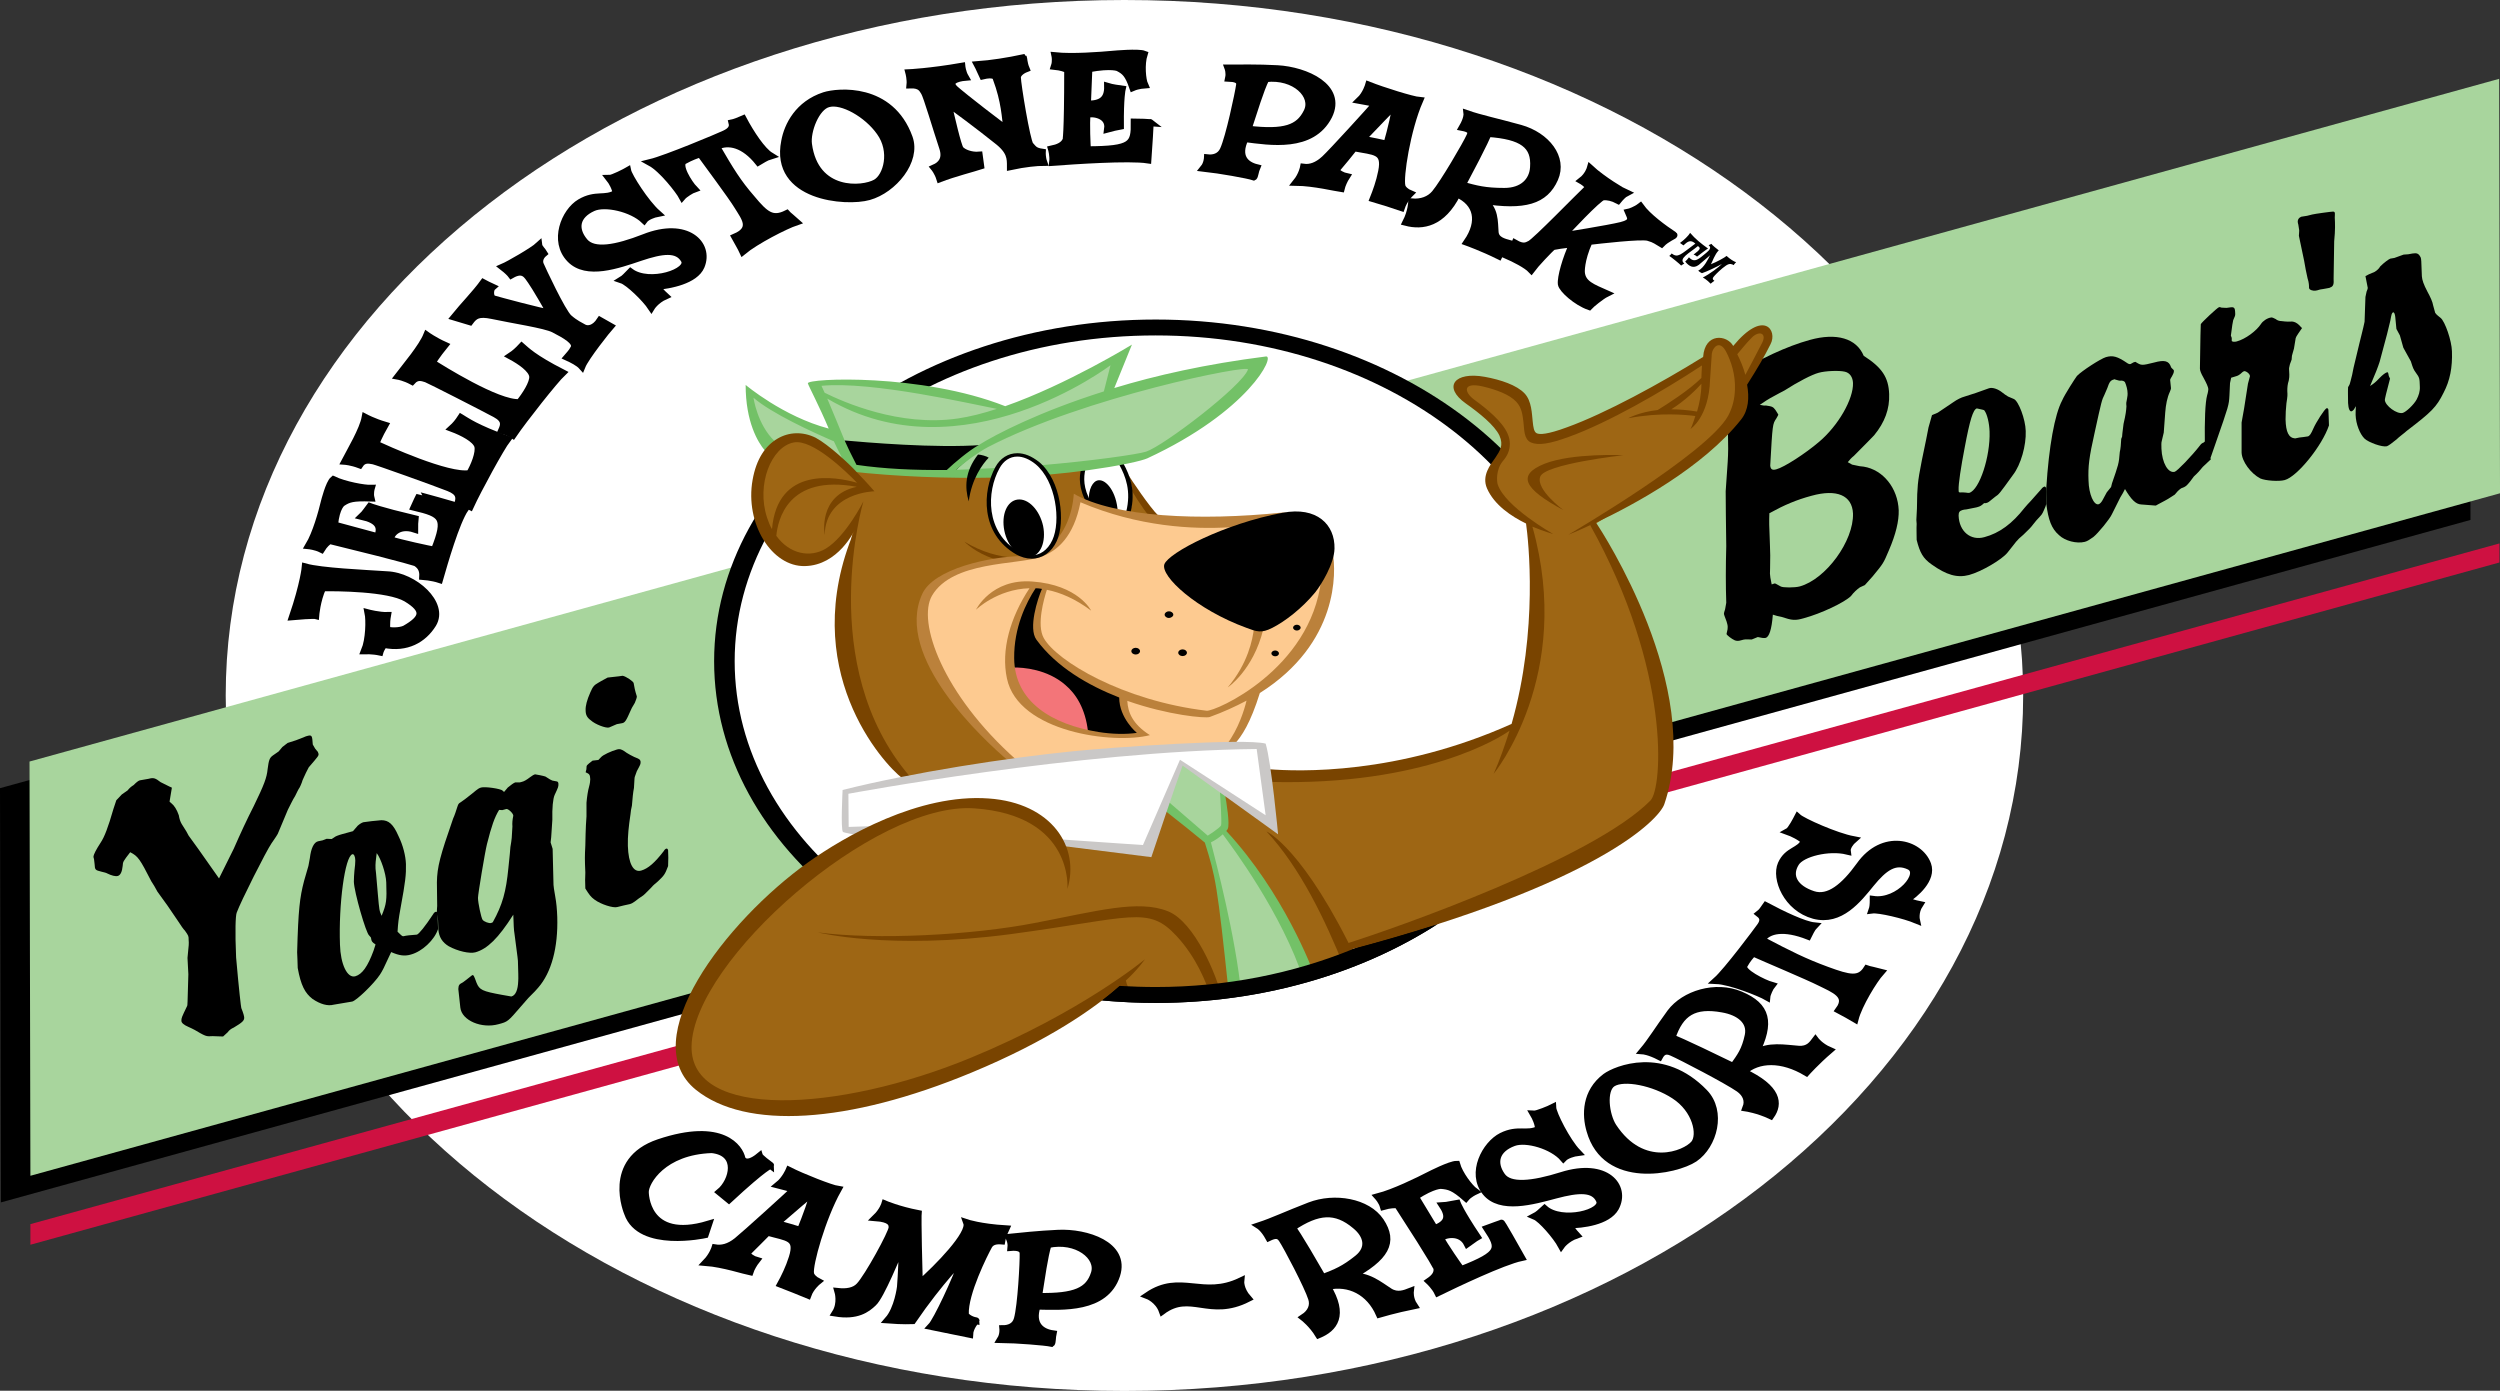 <svg width="151" height="84" viewBox="0 0 151 84" fill="none" xmlns="http://www.w3.org/2000/svg">
<rect x="0" y="0" width="151" height="84" fill="#333333" stroke="none"/>
<g clip-path="url(#clip0_116_233)">
<path d="M67.916 84.013C97.896 84.013 122.199 65.207 122.199 42.007C122.199 18.807 97.896 0 67.916 0C37.936 0 13.633 18.807 13.633 42.007C13.633 65.207 37.936 84.013 67.916 84.013Z" fill="white"/>
<path d="M26.146 37.693C25.57 38.626 24.556 39.194 23.21 38.924C23.018 39.126 22.948 39.383 22.948 39.383C22.511 39.289 22.022 39.302 22.022 39.302C22.301 38.626 22.319 37.449 22.231 37.017C22.231 37.017 22.895 37.193 23.402 37.179C23.315 37.666 23.367 38.044 23.367 38.044C23.56 38.126 24.119 38.139 24.451 37.99C25.587 37.341 25.727 36.854 24.538 36.138C23.455 35.502 20.309 35.488 19.488 35.502C19.138 36.273 19.068 37.179 19.068 37.179C19.068 37.179 18.911 37.138 17.67 37.247C18.352 35.245 18.439 34.244 18.439 34.244C19.418 34.515 21.969 34.623 23.385 34.718C25.01 34.785 26.898 36.462 26.146 37.693Z" fill="black" stroke="black" stroke-width="0.424"/>
<path d="M28.103 30.714C27.544 31.526 26.828 34.028 26.548 35.002C26.094 34.853 25.534 34.812 25.534 34.812C25.552 34.515 25.482 34.217 25.132 34.001C25.132 34.001 24.905 33.866 19.924 32.648C19.784 32.716 19.592 32.892 19.417 33.176C19.068 33 18.648 32.959 18.648 32.959C19.085 32.229 19.435 30.971 19.592 30.309C19.592 30.309 19.872 29.186 20.134 28.97C20.816 29.294 22.004 29.511 22.423 29.497C22.423 29.497 22.336 29.795 22.406 30.079C21.305 30.038 21.043 30.133 20.676 30.376C20.676 30.376 20.309 30.593 20.204 31.715L22.808 32.418C23.053 31.823 22.86 31.418 21.864 31.188C22.039 31.025 22.231 30.728 22.336 30.593C22.336 30.593 22.948 30.836 25.062 31.337C25.045 31.458 25.045 31.796 25.045 31.959C24.014 31.62 23.542 32.337 23.594 32.608C24.154 32.797 25.971 33.189 26.233 33.23C27.037 31.228 26.705 31.039 25.01 30.633C25.15 30.322 25.272 30.065 25.342 29.93C25.342 29.957 25.115 29.849 28.103 30.714Z" fill="black" stroke="black" stroke-width="0.424"/>
<path d="M30.639 26.535C30.254 27.036 28.873 29.565 28.401 30.593C28.401 30.593 28.087 30.43 27.667 30.39C27.755 30.065 27.79 29.727 27.091 29.457C26.269 29.132 22.756 27.874 22.547 27.834C22.302 27.793 21.97 27.698 21.725 28.077C21.218 27.888 20.834 27.861 20.834 27.861C21.166 27.225 21.918 25.967 22.057 25.21C22.057 25.21 22.564 25.48 23.246 25.683C22.896 26.292 22.686 26.819 22.686 26.819C23.246 27.076 27.073 28.834 28.366 28.605C28.611 28.199 28.978 27.347 28.856 26.928C28.716 26.508 27.947 26.116 27.3 25.873C27.51 25.683 27.667 25.494 27.842 25.224C28.227 25.453 28.716 25.832 30.639 26.535Z" fill="black" stroke="black" stroke-width="0.424"/>
<path d="M33.976 22.518C33.504 22.965 31.651 25.304 30.987 26.278C30.987 26.278 30.707 26.089 30.305 25.994C30.445 25.683 30.55 25.345 29.921 25.007C29.169 24.601 25.936 22.951 25.744 22.883C25.517 22.816 25.202 22.68 24.888 23.032C24.433 22.789 24.049 22.721 24.049 22.721C24.503 22.126 25.482 20.976 25.779 20.246C25.779 20.246 26.233 20.571 26.863 20.855C26.408 21.409 26.094 21.91 26.094 21.91C26.6 22.221 30.061 24.412 31.372 24.317C31.686 23.938 32.228 23.14 32.176 22.721C32.123 22.288 31.424 21.815 30.847 21.504C31.092 21.342 31.284 21.166 31.511 20.922C31.808 21.179 32.211 21.612 33.976 22.518Z" fill="black" stroke="black" stroke-width="0.424"/>
<path d="M32.857 15.297C32.63 15.486 32.543 15.743 32.63 15.973C32.718 16.189 33.958 18.854 34.36 19.205C34.762 19.557 35.042 19.665 35.269 19.8C35.514 19.922 35.916 19.868 36.248 19.354C36.405 19.435 36.79 19.651 36.877 19.706C36.72 19.881 35.374 21.558 35.147 22.126C34.955 21.91 34.553 21.707 34.255 21.572C34.343 21.464 34.518 21.328 34.675 21.017C34.85 20.625 34.133 20.233 33.452 19.881C32.927 19.611 30.917 19.313 29.729 19.056C28.89 18.881 28.663 19.056 28.383 19.435C28.139 19.367 27.702 19.232 27.439 19.151C27.999 18.461 28.715 17.731 29.187 17.082C29.274 17.136 29.607 17.271 29.746 17.339C29.589 17.474 29.572 17.974 29.816 18.056C30.078 18.137 32.7 18.84 33.224 18.908C33.119 18.678 32.298 17.271 32.071 16.96C31.844 16.649 31.634 16.176 30.882 16.608C30.812 16.514 30.638 16.338 30.376 16.135C30.725 15.986 32.193 15.148 32.543 14.823C32.56 14.959 32.787 15.175 32.857 15.297Z" fill="black" stroke="black" stroke-width="0.424"/>
<path d="M39.708 12.889C39.499 12.929 39.062 13.078 38.904 13.295C38.17 12.591 36.545 12.213 35.811 12.551C34.797 13.011 34.658 13.822 35.304 14.593C35.864 15.256 37.209 15.012 38.904 14.35C41.491 13.322 42.907 14.755 42.347 16.081C41.98 16.946 40.46 17.23 39.656 17.298C39.761 17.46 39.988 17.703 40.18 17.879C39.603 18.136 39.341 18.569 39.341 18.569C38.974 18.015 37.961 17.041 37.559 16.906C37.716 16.811 37.856 16.649 38.083 16.419C39.219 17.257 41.736 16.432 41.334 15.702C40.914 14.972 39.988 15.107 38.66 15.553C37.332 15.999 35.427 16.689 34.43 15.648C33.382 14.566 34.098 12.781 35.042 12.226C35.986 11.672 36.545 12.077 37.209 11.672C37.192 11.374 36.947 10.955 36.807 10.779C37.017 10.779 37.769 10.387 37.908 10.306C37.978 10.657 38.992 12.253 39.708 12.889Z" fill="black" stroke="black" stroke-width="0.424"/>
<path d="M46.542 9.413C46.227 9.508 46 9.684 45.808 9.792C44.952 8.723 44.025 8.48 43.274 8.845C44.113 10.292 44.567 11.036 45.406 11.996C46.227 12.984 46.647 13.335 47.521 12.902C47.591 12.984 47.905 13.227 48.097 13.403C47.416 13.633 45.651 14.539 44.864 15.188C44.759 14.958 44.532 14.579 44.392 14.322C45.563 13.822 44.969 13.132 44.567 12.47C44.165 11.807 42.68 9.832 42.295 9.291C42.085 9.359 41.753 9.467 41.316 9.711C40.88 9.954 41.631 11.104 41.928 11.415C41.771 11.469 41.351 11.726 41.212 11.888C41.019 11.523 40.006 10.211 39.289 9.819C40.233 9.589 43.396 8.264 43.763 8.088C44.148 7.912 44.287 7.696 44.218 7.425C44.41 7.385 44.602 7.303 44.882 7.182C45.353 8.074 46.035 9.102 46.542 9.413Z" fill="black" stroke="black" stroke-width="0.424"/>
<path d="M53.148 7.98C53.986 9.143 53.567 10.658 52.903 11.037C52.099 11.496 49.233 11.726 48.831 8.71C48.726 7.926 49.285 6.452 50.037 6.262C50.858 6.032 52.379 6.885 53.148 7.98ZM54.913 8.318C53.794 5.207 50.596 5.519 49.792 5.776C48.219 6.289 47.572 7.574 47.398 8.534C46.716 11.929 51.103 12.267 52.483 11.875C53.969 11.456 55.419 9.711 54.913 8.318Z" fill="black" stroke="black" stroke-width="0.424"/>
<path d="M61.975 4.152C61.695 4.26 61.45 4.463 61.45 4.679C61.45 5.072 62.01 8.507 62.219 8.764C62.447 9.021 62.499 9.129 62.953 9.197C62.953 9.197 62.936 9.508 63.041 9.805C62.656 9.805 61.905 9.873 61.031 10.062C61.031 9.562 61.048 9.115 60.192 8.466C60.192 8.466 59.038 7.533 57.256 6.235C57.448 7.046 57.85 8.831 58.007 9.021C58.182 9.224 58.654 9.413 59.143 9.372C59.143 9.372 59.178 9.629 59.231 10.021C58.864 10.143 57.605 10.468 56.767 10.792C56.644 10.4 56.434 10.143 56.434 10.143C56.836 9.967 57.169 9.616 56.941 8.926C56.539 7.722 55.98 5.788 55.823 5.558C55.718 5.41 55.63 5.099 54.966 5.126C55.001 4.788 54.897 4.395 54.897 4.395C54.897 4.395 56.155 4.341 58.095 4.003C58.095 4.003 58.13 4.368 58.304 4.666C57.833 4.706 57.081 4.909 57.78 5.464C57.78 5.464 58.392 6.005 60.821 7.844C60.716 7.087 60.699 6.14 60.175 4.734C60.157 4.585 59.965 4.436 59.353 4.585C59.196 4.26 59.161 4.138 59.038 3.909C59.825 3.854 60.891 3.692 61.817 3.489C61.835 3.503 61.835 3.814 61.975 4.152Z" fill="black" stroke="black" stroke-width="0.424"/>
<path d="M69.332 9.657C68.178 9.481 64.857 9.711 63.582 9.805C63.634 9.413 63.512 9.007 63.512 9.007C63.896 8.926 64.246 8.791 64.386 8.466C64.386 8.466 64.49 8.264 64.49 4.22C64.368 4.139 64.088 4.044 63.687 4.003C63.791 3.692 63.721 3.368 63.721 3.368C64.753 3.476 66.413 3.354 67.287 3.273C67.287 3.273 68.755 3.138 69.104 3.273C68.912 3.882 68.999 4.815 69.139 5.126C69.139 5.126 68.737 5.153 68.423 5.288C68.143 4.463 67.933 4.301 67.549 4.098C67.549 4.098 67.164 3.895 65.766 4.152L65.679 6.289C66.483 6.302 66.92 6.032 66.902 5.221C67.164 5.302 67.584 5.356 67.776 5.383C67.776 5.383 67.654 5.897 67.671 7.614C67.514 7.641 67.094 7.736 66.902 7.79C67.025 6.925 65.976 6.789 65.661 6.911C65.591 7.384 65.661 8.845 65.679 9.048C68.388 9.034 68.528 8.737 68.51 7.371C68.93 7.371 69.297 7.398 69.471 7.411C69.454 7.398 69.506 7.195 69.332 9.657Z" fill="black" stroke="black" stroke-width="0.424"/>
<path d="M78.944 6.763C78.455 7.75 77.599 8.061 75.379 7.804C75.763 6.654 76.113 5.451 76.463 4.747C78.21 4.545 79.451 5.775 78.944 6.763ZM80.255 7.006C81.129 5.248 78.857 4.247 77.162 4.152C75.956 4.085 74.855 4.112 74.173 4.112C74.173 4.112 74.278 4.396 74.208 4.72C74.575 4.734 74.925 4.802 74.872 5.14C74.802 5.64 74.243 8.291 73.894 9.048C73.701 9.481 73.282 9.576 72.932 9.535C72.932 9.535 72.915 9.9 72.705 10.157C73.684 10.265 75.362 10.563 75.729 10.685C75.781 10.658 75.833 10.292 75.903 10.13C75.239 9.968 74.68 9.467 75.204 8.372C76.69 8.561 79.241 8.994 80.255 7.006Z" fill="black" stroke="black" stroke-width="0.424"/>
<path d="M83.767 8.71C83.645 8.683 82.684 8.467 82.264 8.413C83.365 7.249 84.064 6.546 84.064 6.546L84.274 6.587C84.099 7.588 83.767 8.71 83.767 8.71ZM85.165 11.699C84.938 11.604 84.711 11.415 84.676 11.239C84.536 10.712 84.973 7.845 85.742 6.073C85.288 6.032 83.522 5.478 82.666 5.14C82.666 5.14 82.509 5.694 82.124 6.059C82.526 6.127 82.963 6.222 83.085 6.276C82.788 6.627 80.464 9.183 80.01 9.603C79.555 10.022 79.136 10.157 78.734 10.103C78.734 10.103 78.646 10.576 78.297 11.009C79.346 11.023 80.709 11.347 81.006 11.388C81.058 11.171 81.198 10.861 81.32 10.671C81.128 10.631 80.761 10.468 80.691 10.265C80.796 10.157 81.757 8.981 81.792 8.926C82.998 9.17 83.715 9.062 83.453 10.36C83.33 10.996 83.103 11.604 82.946 11.996C83.47 12.145 84.169 12.375 84.641 12.537C84.798 12.064 85.165 11.699 85.165 11.699Z" fill="black" stroke="black" stroke-width="0.424"/>
<path d="M92.627 10.116C92.575 10.927 91.981 11.563 90.862 11.563C89.674 11.563 89.167 11.414 88.31 11.184C89.761 8.466 89.883 8.06 89.883 8.06C91.928 8.209 92.732 8.75 92.627 10.116ZM91.177 14.714C90.845 14.62 90.338 14.511 90.303 14.024C90.25 13.429 90.338 12.564 89.534 12.091C92.085 12.496 93.309 12.131 93.903 10.792C94.462 9.534 93.414 8.196 91.823 7.749C90.355 7.343 89.429 7.154 88.608 6.87C88.608 6.87 88.642 7.154 88.328 7.695C88.677 7.763 88.957 7.871 88.782 8.223C88.573 8.696 87.192 11.063 86.668 11.685C86.353 12.063 85.846 12.253 85.269 12.199C85.269 12.199 85.252 12.78 84.92 13.429C85.916 13.686 87.105 13.511 88.013 11.712C89.219 12.253 89.481 13.362 88.608 14.633C88.608 14.633 89.551 14.971 90.53 15.458C90.74 14.998 91.177 14.714 91.177 14.714Z" fill="black" stroke="black" stroke-width="0.424"/>
<path d="M100.354 14.729C100.091 14.58 99.987 14.458 99.55 14.336C99.113 14.215 96.561 14.512 95.984 14.58C95.46 15.743 95.513 16.446 95.513 16.446C95.565 17.149 96.194 17.366 97.016 17.731C96.718 17.88 96.107 18.38 95.984 18.515C95.215 18.245 94.359 17.474 94.307 17.163C94.254 16.771 94.586 15.594 95.006 14.715C94.953 14.742 94.412 14.769 93.8 14.891C93.625 15.013 92.716 15.986 92.489 16.297C92.209 16 91.493 15.635 90.934 15.391C91.336 15.121 91.51 14.688 91.51 14.688C91.982 14.959 92.192 14.864 92.419 14.742C92.769 14.566 95.338 11.915 95.967 11.32C95.862 11.104 95.53 10.915 95.53 10.915C95.932 10.604 96.054 10.171 96.054 10.171C96.806 10.861 98.012 11.577 98.204 11.659C98.047 11.74 97.854 11.956 97.732 12.105C97.4 11.929 97.085 11.861 96.823 11.889C96.561 11.902 94.569 14.039 94.376 14.255C94.446 14.242 97.173 13.809 97.924 13.62C98.693 13.43 98.501 13.146 98.361 12.822C98.431 12.808 98.798 12.686 99.078 12.47C99.532 13.106 100.511 13.809 101.105 14.201C101.14 14.228 100.668 14.404 100.354 14.729Z" fill="black" stroke="black" stroke-width="0.424"/>
<path d="M102.852 16.757C103.271 16.554 103.795 16.148 104.005 15.945C103.708 16.108 103.096 16.405 102.799 16.5C102.799 16.5 102.694 16.459 102.572 16.351C102.939 16.162 103.184 15.621 103.288 15.418C103.236 15.458 102.921 15.742 102.607 15.999C102.275 16.243 102.013 16.081 101.785 15.797C101.925 15.675 102.013 15.54 102.013 15.54C102.362 15.932 102.642 15.607 103.061 15.269C103.253 15.107 103.393 14.958 103.201 14.809C103.236 14.796 103.341 14.742 103.376 14.728C103.393 14.796 103.725 15.053 103.813 15.12C103.568 15.364 103.428 15.81 103.341 15.959C103.69 15.824 104.18 15.553 104.285 15.458C104.494 15.648 104.722 15.797 104.861 15.837C104.844 15.864 104.739 15.945 104.722 16.013C104.599 15.959 104.494 15.878 104.25 16.04C103.953 16.243 103.673 16.527 103.551 16.662C103.358 16.865 103.498 16.906 103.551 16.96C103.516 16.987 103.358 17.095 103.323 17.136C103.114 16.906 102.852 16.757 102.852 16.757ZM102.502 15.499C102.485 15.486 102.397 15.404 102.292 15.377C102.729 15.053 102.729 14.985 102.554 14.863C102.048 15.283 101.349 15.621 101.733 15.918C101.681 15.945 101.593 15.999 101.541 16.04C101.506 15.986 100.929 15.512 100.824 15.458C100.929 15.377 100.964 15.31 100.964 15.31C101.349 15.594 101.488 15.391 102.397 14.715C102.048 14.39 101.838 14.701 101.681 14.823C101.576 14.742 101.471 14.674 101.471 14.674C101.716 14.498 101.995 14.228 102.083 14.065C102.397 14.431 102.729 14.701 103.166 15.012C103.114 15.026 102.624 15.404 102.502 15.499Z" fill="black"/>
<path d="M44.026 72.463L43.466 72.004C44.253 71.354 44.725 69.623 42.994 69.434C40.041 69.529 38.975 71.382 38.975 71.99C38.975 71.99 38.94 75.101 42.802 73.938C42.802 73.938 42.715 74.195 42.592 74.573C42.592 74.573 38.66 75.439 37.909 73.275C37.909 73.275 36.545 70.11 39.796 69.015C43.658 67.716 44.69 69.366 44.812 69.975C44.812 69.975 45.004 70.543 45.878 69.826C45.878 69.826 45.913 69.934 46.542 70.394C46.542 70.381 46.245 70.408 44.026 72.463Z" fill="black" stroke="black" stroke-width="0.424"/>
<path d="M48.342 74.317C48.22 74.276 47.293 73.992 46.874 73.911C48.097 72.843 48.884 72.194 48.884 72.194L49.093 72.248C48.796 73.221 48.342 74.317 48.342 74.317ZM49.391 77.4C49.181 77.292 48.971 77.089 48.954 76.914C48.866 76.386 49.653 73.56 50.614 71.842C50.177 71.774 48.464 71.098 47.66 70.692C47.66 70.692 47.433 71.233 47.014 71.572C47.398 71.666 47.818 71.788 47.958 71.856C47.625 72.18 45.004 74.56 44.515 74.953C44.025 75.345 43.588 75.439 43.186 75.372C43.186 75.372 43.047 75.832 42.645 76.251C43.676 76.332 45.021 76.765 45.301 76.819C45.371 76.603 45.546 76.305 45.685 76.129C45.493 76.075 45.161 75.886 45.109 75.683C45.214 75.588 46.315 74.479 46.367 74.425C47.538 74.763 48.255 74.696 47.853 75.967C47.66 76.589 47.363 77.184 47.154 77.563C47.66 77.752 48.325 78.036 48.796 78.225C48.971 77.739 49.391 77.4 49.391 77.4Z" fill="black" stroke="black" stroke-width="0.424"/>
<path d="M58.566 80.592C58.566 80.592 57.762 80.43 56.242 80.118C56.574 79.767 57.71 77.373 58.217 75.926C58.217 75.926 56.784 77.332 55.123 79.767C55.123 79.767 54.512 79.794 53.638 79.726C54.232 79.05 54.389 77.738 54.389 77.738C54.389 77.738 54.459 76.967 54.512 75.128C54.197 75.818 53.201 78.293 52.746 78.698C52.362 79.064 51.768 79.523 50.457 79.307C50.824 78.725 50.614 78.009 50.614 78.009C51.121 78.063 51.611 77.995 51.908 77.671C52.414 77.143 53.883 74.465 53.883 74.154C53.9 73.87 53.76 73.613 52.904 73.546C53.323 73.14 53.446 72.721 53.446 72.721C53.446 72.721 54.267 73.072 55.455 73.302C55.455 73.302 55.42 73.708 55.525 77.549C56.644 76.562 58.636 74.533 58.392 73.857C58.392 73.857 59.196 74.127 60.751 74.222C60.751 74.222 60.559 74.628 60.506 74.952C60.192 74.925 59.877 74.966 59.72 75.25C59.458 75.723 58.252 78.117 58.304 79.375C58.304 79.496 58.601 79.726 58.951 79.78C58.951 79.753 58.584 80.159 58.566 80.592Z" fill="black" stroke="black" stroke-width="0.424"/>
<path d="M66.098 76.927C65.766 77.954 64.962 78.347 62.725 78.306C62.917 77.129 63.075 75.912 63.302 75.168C65.032 74.79 66.448 75.899 66.098 76.927ZM67.444 77.021C68.038 75.182 65.609 74.411 63.913 74.492C62.708 74.546 61.624 74.668 60.942 74.736C60.942 74.736 61.1 75.006 61.065 75.344C61.414 75.317 61.781 75.358 61.799 75.696C61.816 76.196 61.676 78.874 61.449 79.672C61.327 80.118 60.942 80.254 60.575 80.254C60.575 80.254 60.61 80.619 60.435 80.903C61.432 80.916 63.127 81.051 63.511 81.133C63.564 81.092 63.564 80.727 63.599 80.565C62.917 80.47 62.271 80.024 62.638 78.888C64.158 78.915 66.762 79.104 67.444 77.021Z" fill="black" stroke="black" stroke-width="0.424"/>
<path d="M70.206 79.185C69.961 78.496 69.314 78.252 69.314 78.252C71.307 76.9 72.635 78.482 74.942 77.373C74.942 77.373 74.89 77.874 75.379 78.428C73.037 79.618 71.918 77.928 70.206 79.185Z" fill="black" stroke="black" stroke-width="0.424"/>
<path d="M81.863 74.019C82.579 74.601 82.772 75.385 82.003 76.007C81.181 76.67 80.692 76.859 79.888 77.171C78.35 74.493 78.053 74.141 78.053 74.141C79.608 73.1 80.674 73.019 81.863 74.019ZM85.183 77.996C84.869 78.117 84.415 78.32 83.925 78.009C83.331 77.63 82.579 76.981 81.583 77.103C83.715 75.953 84.222 75.02 83.383 73.762C82.597 72.586 80.605 72.248 79.102 72.829C77.703 73.37 76.882 73.762 76.061 74.033C76.061 74.033 76.34 74.209 76.637 74.75C76.952 74.601 77.231 74.52 77.441 74.858C77.738 75.304 78.997 77.698 79.224 78.428C79.364 78.861 79.189 79.28 78.734 79.578C78.734 79.578 79.259 79.984 79.643 80.619C80.57 80.241 81.234 79.456 80.168 77.698C81.496 77.4 82.719 78.023 83.313 79.375C83.313 79.375 84.275 79.091 85.411 78.861C85.131 78.442 85.183 77.996 85.183 77.996Z" fill="black" stroke="black" stroke-width="0.424"/>
<path d="M91.895 75.953C90.759 76.197 87.928 77.549 86.844 78.077C86.669 77.712 86.32 77.387 86.32 77.387C86.617 77.184 86.844 76.941 86.792 76.603C86.792 76.603 86.757 76.386 84.415 72.775C84.258 72.748 83.943 72.761 83.559 72.87C83.471 72.559 83.227 72.288 83.227 72.288C84.205 72.031 85.621 71.341 86.355 70.963C86.355 70.963 87.596 70.327 87.98 70.327C88.155 70.936 88.767 71.734 89.081 71.964C89.081 71.964 88.732 72.126 88.54 72.356C87.805 71.707 87.526 71.639 87.054 71.598C87.054 71.598 86.6 71.544 85.481 72.275L86.652 74.209C87.369 73.938 87.613 73.546 87.141 72.829C87.421 72.816 87.823 72.707 88.015 72.68C88.015 72.68 88.207 73.194 89.221 74.709C89.099 74.777 88.784 75.02 88.627 75.128C88.225 74.317 87.229 74.56 87.002 74.777C87.229 75.223 88.12 76.508 88.26 76.684C90.672 75.737 90.619 75.412 89.815 74.195C90.2 74.046 90.532 73.952 90.689 73.884C90.689 73.884 90.619 73.681 91.895 75.953Z" fill="black" stroke="black" stroke-width="0.424"/>
<path d="M95.285 69.61C95.075 69.637 94.621 69.759 94.429 69.962C93.782 69.204 92.192 68.731 91.423 69.015C90.356 69.407 90.147 70.219 90.706 71.016C91.178 71.706 92.559 71.558 94.324 71.003C97.015 70.151 98.273 71.666 97.574 72.951C97.103 73.789 95.565 73.978 94.761 73.978C94.848 74.141 95.04 74.411 95.215 74.6C94.603 74.817 94.306 75.236 94.306 75.236C93.992 74.655 93.1 73.627 92.716 73.465C92.873 73.383 93.048 73.234 93.293 73.005C94.324 73.924 96.945 73.262 96.613 72.504C96.281 71.747 95.337 71.814 93.957 72.18C92.594 72.545 90.619 73.113 89.727 72.004C88.801 70.854 89.71 69.123 90.706 68.623C91.702 68.136 92.209 68.569 92.926 68.217C92.943 67.919 92.733 67.473 92.629 67.297C92.838 67.311 93.625 66.973 93.782 66.892C93.799 67.27 94.638 68.934 95.285 69.61Z" fill="black" stroke="black" stroke-width="0.424"/>
<path d="M101.122 66.161C102.45 67.013 102.765 68.541 102.328 69.082C101.786 69.731 99.217 70.759 97.435 68.054C96.98 67.351 96.788 65.823 97.4 65.431C98.081 64.998 99.899 65.363 101.122 66.161ZM102.94 65.985C100.441 63.402 97.609 64.579 96.98 65.038C95.757 65.958 95.757 67.338 96.036 68.284C96.98 71.638 101.227 70.719 102.346 69.975C103.516 69.177 104.058 67.135 102.94 65.985Z" fill="black" stroke="black" stroke-width="0.424"/>
<path d="M104.041 60.941C105.054 61.117 105.771 61.671 105.596 62.537C105.404 63.443 105.124 63.808 104.687 64.416C101.471 62.848 100.982 62.685 100.982 62.685C101.489 61.157 102.328 60.63 104.041 60.941ZM109.651 62.821C109.476 63.051 109.249 63.429 108.619 63.375C107.85 63.321 106.767 63.105 106.033 63.632C106.977 61.752 106.732 60.765 105.124 60.089C103.621 59.453 101.734 60.035 100.895 61.157C100.126 62.212 99.724 62.888 99.234 63.47C99.234 63.47 99.601 63.497 100.231 63.821C100.37 63.565 100.563 63.375 100.982 63.565C101.541 63.808 104.32 65.255 105.037 65.755C105.456 66.053 105.631 66.472 105.456 66.918C105.456 66.918 106.19 67.027 106.959 67.392C107.466 66.675 107.431 65.742 105.299 64.741C106.19 63.916 107.641 63.903 109.109 64.782C109.109 64.782 109.703 64.119 110.489 63.443C109.93 63.199 109.651 62.821 109.651 62.821Z" fill="black" stroke="black" stroke-width="0.424"/>
<path d="M109.581 55.923C109.389 56.126 109.301 56.383 109.214 56.545C107.763 55.977 106.802 56.14 106.4 56.762C108.095 57.654 108.987 58.101 110.35 58.601C111.713 59.102 112.307 59.237 112.762 58.52C112.867 58.56 113.304 58.642 113.601 58.723C113.181 59.196 112.272 60.67 112.045 61.549C111.801 61.401 111.346 61.157 111.067 61.008C111.731 60.102 110.752 59.751 109.965 59.358C109.162 58.953 106.575 57.871 105.893 57.56C105.754 57.709 105.544 57.925 105.334 58.317C105.124 58.696 106.54 59.386 107.012 59.521C106.925 59.629 106.732 60.021 106.715 60.211C106.313 59.981 104.548 59.264 103.674 59.223C104.32 58.642 106.121 56.234 106.33 55.937C106.54 55.639 106.523 55.396 106.26 55.193C106.4 55.085 106.505 54.936 106.662 54.706C107.676 55.247 108.952 55.856 109.581 55.923Z" fill="black" stroke="black" stroke-width="0.424"/>
<path d="M111.94 50.717C111.8 50.838 111.538 51.163 111.573 51.406C110.454 51.136 108.829 51.528 108.462 52.123C107.955 52.934 108.427 53.678 109.51 54.03C110.454 54.341 111.398 53.557 112.324 52.272C113.722 50.297 115.942 50.879 116.431 52.218C116.746 53.097 115.697 54.003 115.086 54.382C115.295 54.463 115.662 54.584 115.942 54.639C115.645 55.099 115.75 55.572 115.75 55.572C115.033 55.274 113.495 54.909 113.076 54.963C113.128 54.814 113.146 54.625 113.146 54.328C114.684 54.544 116.187 52.759 115.33 52.326C114.456 51.907 113.792 52.407 113.006 53.367C112.237 54.314 111.153 55.707 109.563 55.288C107.92 54.842 107.203 53.056 107.588 52.191C107.972 51.325 108.724 51.42 108.986 50.798C108.759 50.554 108.235 50.311 108.007 50.23C108.182 50.135 108.514 49.486 108.584 49.351C108.881 49.621 110.874 50.514 111.94 50.717Z" fill="black" stroke="black" stroke-width="0.424"/>
<path d="M150.966 33.973L1.836 75.182V73.937L150.966 32.823V33.973Z" fill="#CE1141"/>
<path d="M149.217 31.404L0.052 72.626L0 47.606L149.165 6.37L149.217 31.404Z" fill="black"/>
<path d="M151.001 29.794L1.836 71.017L1.783 45.997L150.948 4.761L151.001 29.794Z" fill="#A8D59D"/>
<path d="M106.293 24.452C106.59 24.249 106.8 24.114 106.922 24.047C107.394 23.79 107.691 23.627 107.779 23.587C108.6 23.059 109.439 22.626 109.841 22.518C110.26 22.396 111.099 22.369 111.431 22.451C111.728 22.518 111.903 22.775 111.921 23.127C111.956 24.101 111.029 25.71 109.876 26.684C109.055 27.387 107.761 28.226 107.289 28.347C107.045 28.415 106.94 28.347 106.922 28.117C107.062 25.615 107.062 25.615 107.289 25.277C107.359 25.155 107.412 25.061 107.412 25.047C107.412 25.047 107.272 24.804 107.237 24.763C107.097 24.574 107.045 24.547 106.66 24.493C106.59 24.506 106.468 24.493 106.293 24.452ZM111.606 27.915C111.711 27.779 111.833 27.644 111.973 27.536C112.672 26.832 113.074 26.427 113.197 26.292C113.843 25.507 114.14 24.696 114.105 23.803C114.07 22.789 113.668 22.194 112.567 21.49C112.13 20.436 110.925 20.084 109.317 20.53C107.901 20.922 106.311 21.666 104.685 22.68C102.256 24.209 100.893 25.318 100.91 25.737C100.91 25.832 100.963 25.899 101.295 26.183C101.12 26.86 101.103 27.008 101.12 27.292C101.12 27.536 101.12 27.536 101.906 27.631C101.924 27.13 102.099 26.927 102.833 26.467C103.095 26.319 103.287 26.224 103.392 26.143C103.846 25.818 103.846 25.818 103.969 25.778C104.213 25.71 104.353 25.872 104.371 26.292C104.388 26.846 104.388 27.373 104.353 27.901L104.231 29.673C104.231 30.471 104.248 31.552 104.266 32.986C104.231 34.23 104.231 35.38 104.266 36.408L104.196 36.8C104.144 36.935 104.126 37.044 104.126 37.071C104.126 37.125 104.196 37.3 104.283 37.53C104.318 37.652 104.353 37.76 104.353 37.868C104.353 37.99 104.353 37.99 104.283 38.288C104.266 38.342 104.598 38.599 104.79 38.68C104.93 38.721 105 38.721 105.192 38.666C105.384 38.612 105.384 38.612 105.804 38.626L106.171 38.477L106.45 38.531C106.538 38.531 106.59 38.545 106.643 38.531C106.852 38.477 107.01 38.031 107.08 37.125C107.237 37.179 107.429 37.233 107.604 37.26C108.251 37.476 108.425 37.49 108.95 37.341C109.998 37.057 111.396 36.394 111.798 36.002C111.956 35.786 112.165 35.596 112.34 35.475L112.637 35.339C112.637 35.339 112.847 35.109 113.109 34.812C113.756 34.028 113.756 34.028 114.088 33.243C114.507 32.269 114.7 31.471 114.682 30.822C114.63 29.483 113.738 28.374 112.567 28.185L112.323 28.158L111.868 28.063L111.606 27.915ZM107.01 35.299C106.94 34.988 106.905 34.744 106.905 34.65C106.905 34.596 106.922 34.163 106.922 33.541L106.905 32.946C106.852 31.647 106.852 31.526 106.87 30.998C107.779 30.498 108.513 30.187 109.422 29.943C110.942 29.524 111.868 29.916 111.921 31.012C111.973 32.675 110.278 34.988 108.705 35.42C108.408 35.502 107.674 35.502 107.552 35.42C107.219 35.231 107.219 35.231 107.167 35.245L107.01 35.299Z" fill="black"/>
<path d="M118.544 29.739C118.3 29.753 118.3 29.753 118.3 29.577C118.282 29.253 118.439 28.211 118.667 27.035C118.981 25.358 119.174 24.735 119.401 24.668C119.698 24.735 119.855 24.762 119.855 24.79C120.03 25.019 120.152 25.56 120.17 26.061C120.222 27.576 119.558 29.591 118.946 29.767C118.911 29.78 118.841 29.767 118.737 29.753L118.544 29.739ZM115.766 31.646C115.748 31.93 115.766 32.255 115.766 32.607C115.958 33.377 116.15 33.729 116.674 34.094C117.566 34.73 118.212 34.919 118.929 34.73C119.68 34.527 120.921 33.797 121.253 33.377L121.638 32.891C121.708 32.796 121.813 32.661 121.952 32.525L122.214 32.295C122.547 31.971 122.651 31.876 122.791 31.687C122.914 31.525 123.053 31.362 123.211 31.2C123.368 31.038 123.385 30.97 123.543 30.605L123.595 30.443L123.578 29.915L123.595 29.483C123.56 29.415 123.508 29.374 123.49 29.388C123.438 29.401 123.35 29.455 123.298 29.537C123.123 29.739 122.914 29.969 122.651 30.267C122.529 30.402 122.389 30.537 122.284 30.673C121.533 31.633 120.764 32.201 119.855 32.444C119.034 32.674 118.335 32.106 118.3 31.146C118.3 30.943 118.352 30.862 118.527 30.808C118.579 30.794 118.684 30.767 118.772 30.767C119.139 30.686 119.366 30.659 119.471 30.619C119.61 30.578 119.68 30.537 119.838 30.389C119.89 30.402 119.942 30.389 119.995 30.375C120.082 30.348 120.1 30.348 120.502 30.01C120.746 29.848 120.746 29.848 121.585 28.684C122.057 28.076 122.389 26.899 122.354 26.034C122.337 25.317 121.917 24.221 121.638 24.1L121.288 23.951C121.148 23.87 121.044 23.789 120.956 23.721C120.677 23.491 120.344 23.383 120.135 23.451C119.313 23.748 119.313 23.748 118.667 23.951C118.457 24.005 118.195 24.14 117.985 24.289L117.041 24.925L116.692 25.073L116.482 25.817L116.342 26.534C115.905 28.617 115.835 29.009 115.8 29.848L115.783 30.713L115.748 31.403L115.766 31.646Z" fill="black"/>
<path d="M127.283 23.437C127.406 23.072 127.476 22.977 127.668 22.923C127.703 22.91 127.755 22.896 127.755 22.923C127.947 22.977 128.035 23.004 128.052 22.991C128.21 22.977 128.297 23.018 128.349 23.085C128.437 23.288 128.507 23.545 128.507 23.775C128.507 23.87 128.507 23.87 128.472 24.086C128.419 24.33 128.419 24.33 128.437 24.546C128.419 24.803 128.402 25.006 128.262 25.601L128.192 26.169L128.175 26.372L128.122 26.507C128.105 26.832 128.087 27.089 128.035 27.305C127.982 28.022 127.947 28.076 127.563 29.198L127.51 29.415L127.248 29.739L127.021 30.159C126.951 30.308 126.846 30.429 126.759 30.456C126.462 30.537 126.165 29.834 126.147 29.036C126.112 28.171 126.182 27.616 126.514 26.142C126.934 24.221 126.951 24.154 127.109 23.843L127.283 23.437ZM130.761 30.24L130.953 30.132L131.355 29.875C131.46 29.739 131.583 29.604 131.74 29.496C132.037 29.388 132.054 29.361 132.299 29.063L132.509 28.779C132.719 28.59 132.893 28.401 133.051 28.198L133.54 27.738L133.208 27.251L133.435 26.507C133.4 26.439 133.138 26.724 133.086 26.737C133.033 26.751 132.946 26.805 132.893 26.886C132.369 27.562 131.513 28.441 131.355 28.495C130.953 28.603 130.586 27.954 130.551 27.102C130.551 26.899 130.534 26.751 130.569 26.642L130.691 26.128L130.779 24.925C130.814 24.438 130.901 24.005 131.058 23.667C131.111 23.559 131.128 23.464 131.128 23.451L131.076 22.937C131.076 22.91 131.128 22.828 131.198 22.707C131.251 22.612 131.303 22.504 131.303 22.423C131.303 22.396 131.303 22.342 131.268 22.328C131.181 22.247 131.128 22.193 131.128 22.166C131.006 21.801 130.744 21.72 130.115 21.895C129.346 22.085 129.346 22.085 128.979 21.855L128.874 21.882C128.769 21.936 128.681 21.99 128.681 21.99C128.629 22.003 128.542 21.976 128.472 21.922C127.895 21.53 127.615 21.449 127.196 21.571C126.881 21.665 125.745 22.396 125.448 22.707C125.343 22.842 124.697 23.843 124.557 24.181C124.102 25.033 123.753 26.967 123.596 29.469C123.578 29.753 123.596 30.078 123.596 30.429C123.718 31.403 123.91 31.93 124.365 32.323C124.732 32.674 125.431 32.85 125.92 32.728C126.077 32.688 126.217 32.593 126.427 32.444C126.724 32.214 127.441 31.335 127.563 31.051C127.738 30.7 127.912 30.348 128.07 30.037C128.175 29.861 128.279 29.699 128.349 29.537C128.716 30.159 128.996 30.456 129.328 30.47C130.167 30.537 130.167 30.537 130.202 30.537C130.202 30.537 130.254 30.524 130.307 30.483L130.761 30.24Z" fill="black"/>
<path d="M133.172 26.832C133.155 25.398 133.19 24.317 133.312 23.87C133.364 23.708 133.382 23.546 133.382 23.519C133.382 23.37 133.259 23.126 133.085 22.802C132.945 22.558 132.875 22.383 132.875 22.261C132.892 20.489 132.927 19.61 132.927 19.583C132.945 19.502 133.924 18.582 134.028 18.555C134.063 18.542 134.116 18.555 134.186 18.582L134.483 18.596C134.972 18.515 134.99 18.528 135.007 18.947C135.007 19.069 135.007 19.069 134.885 19.34L134.832 19.623L134.745 20.273L134.797 20.408V20.584C134.797 20.638 134.955 20.665 135.095 20.624C135.636 20.476 136.283 19.989 136.563 19.569C136.667 19.394 136.947 19.204 137.174 19.177C137.227 19.164 137.332 19.204 137.454 19.272C137.541 19.353 137.681 19.394 137.803 19.394C138.101 19.434 138.31 19.434 138.45 19.421C138.59 19.434 138.73 19.502 138.87 19.637C138.957 19.745 139.044 19.813 139.044 19.813C138.66 20.367 138.66 20.367 138.642 20.53L138.555 21.057L138.485 21.301L138.433 21.49L138.415 21.72L138.31 22.004C138.293 22.112 138.258 22.193 138.258 22.274L138.275 22.626C138.275 22.775 138.275 22.775 138.24 22.991C138.17 23.194 138.153 23.397 138.153 23.613C138.17 23.884 138.17 23.911 138.101 24.357C138.066 24.668 138.048 25.006 138.048 25.331C138.066 26.102 138.24 26.453 138.625 26.48L138.887 26.426C139.044 26.413 139.202 26.386 139.394 26.359C139.499 26.332 139.586 26.21 139.726 25.885C139.883 25.52 140.408 24.695 140.53 24.655C140.582 24.641 140.617 24.682 140.635 24.749L140.652 25.169L140.67 25.696C140.25 26.94 138.747 28.793 137.996 28.996C137.646 29.091 136.842 29.037 136.528 28.901C135.951 28.604 135.409 27.873 135.392 27.332V25.52C135.531 24.776 135.531 24.776 135.776 23.18C135.846 22.91 135.898 22.721 135.898 22.721C135.898 22.572 135.636 22.383 135.531 22.423C135.497 22.437 135.427 22.477 135.322 22.585C135.164 22.707 135.13 22.707 134.762 22.815L134.693 23.14L134.658 23.897C134.623 24.479 134.623 24.479 133.836 26.737C133.644 27.319 133.487 27.711 133.487 27.738C133.434 27.779 133.382 27.819 133.277 27.846C133.19 27.873 133.172 27.846 133.172 27.779V26.832Z" fill="black"/>
<path d="M140.95 16.838C140.968 17.135 140.95 17.297 140.741 17.365C140.671 17.379 140.845 17.365 140.531 17.419C140.409 17.433 140.286 17.473 140.129 17.487C139.989 17.527 139.919 17.554 139.867 17.554C139.709 17.581 139.465 17.514 139.465 17.379C139.465 17.27 139.465 17.067 139.377 16.811C139.342 16.702 139.185 15.877 139.168 15.742L138.853 14.241C138.871 14.052 138.871 13.903 138.871 13.903C138.871 13.862 138.836 13.727 138.818 13.565C138.801 13.511 138.783 13.443 138.783 13.389C138.783 13.267 138.836 13.159 138.993 13.091C139.36 13.037 139.36 13.037 139.657 12.956C139.814 12.915 140.811 12.78 140.915 12.78C141.073 12.78 141.02 12.929 141.02 13.145C141.038 13.497 141.055 13.862 140.985 14.579L140.95 16.838Z" fill="black"/>
<path d="M144.743 19.867L144.953 20.259L145.162 21.003L145.617 21.828C145.739 22.221 145.774 22.315 145.914 22.505C146.141 22.816 146.141 22.843 146.158 23.343C146.176 23.641 146.089 23.884 145.966 24.128C145.791 24.452 145.32 24.885 145.127 24.939C144.778 25.034 144.061 24.506 144.044 24.155C144.044 24.101 144.131 23.708 144.358 22.87C144.306 22.762 144.271 22.694 144.271 22.64C144.236 22.477 144.236 22.477 144.166 22.491C144.079 22.518 143.921 22.626 143.712 22.843C143.484 23.086 143.397 23.154 143.152 23.316C143.484 22.545 143.624 22.18 143.729 21.855C144.114 20.462 144.323 19.624 144.376 19.367C144.446 18.975 144.463 18.894 144.551 18.866C144.603 18.853 144.655 18.961 144.673 19.137L144.743 19.867ZM142.296 24.533C142.279 24.763 142.279 24.939 142.279 25.061C142.296 25.615 142.541 26.224 142.82 26.494C143.065 26.724 143.886 27.022 144.166 26.954C144.253 26.927 144.481 26.765 144.743 26.548C144.918 26.373 145.162 26.21 145.372 26.021C146.875 24.871 147.155 24.601 147.592 23.722C147.976 22.991 148.133 22.194 148.098 21.22C148.081 20.571 147.679 19.421 147.417 19.205C147.312 19.11 147.172 19.029 147.085 18.894L146.962 18.447C146.927 18.231 146.805 17.96 146.613 17.609C146.386 17.176 146.298 16.919 146.281 16.689C146.246 15.675 146.246 15.675 146.211 15.553C146.089 15.31 145.984 15.269 145.722 15.31C145.459 15.364 145.459 15.364 145.18 15.377L144.62 15.58L144.376 15.621C144.288 15.648 143.974 15.878 143.764 16.094C143.694 16.216 143.589 16.324 143.432 16.419L143.083 16.567C142.943 16.635 142.873 16.676 142.873 16.676L143.013 17.392C143.013 17.419 142.995 17.501 142.943 17.609L142.873 17.933L142.82 19.434C142.733 19.867 142.611 20.3 142.506 20.746L142.156 22.207L142.069 22.64L141.981 22.991C141.929 23.208 141.929 23.208 141.824 23.384C141.807 23.668 141.824 23.992 141.824 24.344C141.842 24.695 141.929 24.871 142.034 24.844C142.069 24.831 142.121 24.804 142.174 24.736L142.296 24.533Z" fill="black"/>
<path d="M11.394 50.473C11.569 50.703 12.181 51.555 13.229 53.056C13.684 52.15 13.684 52.15 14.121 51.258C14.523 50.338 14.925 49.472 15.327 48.688C15.956 47.39 16.113 46.984 16.166 46.443C16.235 45.929 16.27 45.78 16.48 45.631L16.83 45.388L17.057 45.117L17.372 44.874L17.878 44.712L18.333 44.536C18.42 44.495 18.49 44.468 18.542 44.455C18.84 44.374 18.857 44.414 18.892 44.969L19.032 45.212L19.119 45.32C19.207 45.401 19.224 45.469 19.241 45.537C19.241 45.658 19.241 45.658 18.647 46.348C18.525 46.578 18.42 46.794 18.35 46.957C18.245 47.187 18.298 47.065 18.228 47.268C18.158 47.471 18.175 47.376 18.105 47.552C18.001 47.701 17.931 47.877 17.826 48.079C17.669 48.323 17.546 48.607 17.389 48.904L16.777 50.365C16.655 50.581 16.515 50.757 16.393 50.947C16.078 51.406 14.54 54.449 14.296 55.126C14.226 55.301 14.191 56.235 14.261 57.83C14.435 59.819 14.558 60.846 14.575 60.887C14.697 61.184 14.75 61.387 14.75 61.468C14.75 61.644 14.645 61.752 14.121 62.064C13.963 62.131 13.824 62.239 13.754 62.348C13.597 62.496 13.492 62.591 13.474 62.605C12.775 62.578 12.775 62.578 12.618 62.591C12.46 62.591 12.338 62.537 12.094 62.402C11.901 62.28 11.657 62.145 11.377 62.023C11.097 61.901 10.957 61.78 10.957 61.658C10.957 61.482 10.957 61.482 11.307 60.752C11.325 60.698 11.325 60.698 11.377 58.845L11.325 57.858C11.412 57.005 11.412 57.005 11.394 56.776C11.394 56.532 11.394 56.532 11.167 56.208C11.08 56.126 10.94 55.923 10.748 55.626C10.119 54.693 10.119 54.693 9.507 53.854C9.385 53.611 9.245 53.394 9.14 53.232C8.441 51.866 8.336 51.717 7.864 51.474C7.427 52.042 7.427 52.042 7.41 52.299C7.375 52.664 7.27 52.867 7.113 52.908C6.973 52.948 6.728 52.88 6.483 52.759C6.396 52.705 6.274 52.691 6.134 52.651C5.749 52.556 5.732 52.542 5.714 52.191L5.679 51.893C5.645 51.799 5.645 51.745 5.645 51.745C5.662 51.582 5.819 51.298 6.081 50.892C6.309 50.554 6.536 49.959 6.85 48.864L7.025 48.336L7.357 47.985L7.707 47.741C7.812 47.606 7.934 47.498 8.074 47.417C8.231 47.254 8.353 47.16 8.441 47.133L8.983 47.038C9.28 46.957 9.385 46.997 9.699 47.241C9.856 47.322 10.049 47.417 10.241 47.511C10.328 47.538 10.381 47.579 10.381 47.579L10.241 48.417C10.241 48.417 10.276 48.458 10.346 48.512C10.521 48.647 10.678 48.891 10.8 49.242C10.835 49.459 10.888 49.621 10.975 49.77L11.255 50.216L11.394 50.473Z" fill="black"/>
<path d="M22.561 57.425C22.212 58.371 21.88 58.845 21.46 58.967C20.971 59.102 20.569 58.236 20.534 57.06C20.447 54.625 20.831 51.718 21.285 51.596C21.373 51.569 21.46 51.731 21.46 51.974C21.46 52.123 21.443 52.326 21.408 52.597C21.39 52.799 21.373 53.029 21.373 53.259C21.39 53.881 22.107 56.37 22.299 56.505L22.404 56.627C22.439 56.87 22.474 56.911 22.683 57.046L22.561 57.425ZM17.965 57.939L17.982 58.466C18.174 59.521 18.419 59.981 18.873 60.333C19.345 60.657 19.8 60.779 20.149 60.684L21.268 60.495C21.512 60.454 22.579 59.426 22.946 58.872C23.103 58.628 23.155 58.534 23.627 57.506C24.117 57.722 24.449 57.763 24.816 57.655C25.515 57.465 26.249 56.762 26.459 56.113L26.441 55.585L26.424 55.166C26.424 55.085 26.371 55.058 26.319 55.072C26.266 55.085 26.214 55.126 26.161 55.22C25.672 55.964 25.305 56.41 25.183 56.451C24.798 56.478 24.536 56.505 24.379 56.546C24.326 56.559 24.291 56.546 24.151 56.41L24.012 56.275C24.047 55.734 24.064 55.558 24.204 54.788C24.484 53.273 24.536 52.813 24.519 52.191C24.501 51.69 24.344 51.055 24.064 50.487C23.75 49.77 23.47 49.54 23.033 49.54C22.823 49.554 22.072 49.635 21.95 49.662C21.845 49.689 21.705 49.783 21.6 49.878L21.32 50.203L21.023 50.284L20.674 50.379C20.429 50.446 20.272 50.514 20.219 50.554C20.114 50.636 20.027 50.676 20.027 50.676L19.73 50.663L19.485 50.757L19.223 50.811C18.961 50.865 18.786 51.231 18.716 51.826L18.629 52.299L18.367 53.205C18.105 54.206 18.017 54.936 17.947 57.519L17.965 57.939ZM23.05 55.315C22.911 55.004 22.911 55.004 22.823 54.017C22.701 52.597 22.701 52.597 22.683 52.475C22.666 52.15 22.701 51.947 22.753 51.528C22.998 51.839 23.313 52.759 23.33 53.3C23.365 54.382 23.348 54.585 23.05 55.315Z" fill="black"/>
<path d="M30.338 48.931L30.583 48.864C30.688 48.837 31.003 49.121 31.003 49.27C30.95 49.513 30.933 49.716 30.95 49.919C30.915 50.636 30.915 50.636 30.828 51.163L30.793 51.582L30.706 52.434C30.566 53.854 30.356 54.639 29.762 55.707C29.709 55.721 29.674 55.748 29.674 55.748C29.535 55.788 29.237 55.667 29.15 55.558C29.063 55.437 28.87 54.531 28.87 54.233C28.87 54.003 29.29 51.474 29.412 50.987C29.692 49.878 29.867 49.378 30.146 48.918L30.338 48.931ZM26.459 55.586L26.476 56.14C26.511 56.6 26.721 56.924 27.105 57.154C27.647 57.452 28.364 57.614 28.713 57.52C29.43 57.317 30.094 56.681 31.003 55.247C31.02 55.802 31.038 56.221 31.073 56.383C31.282 57.979 31.282 57.979 31.282 58.033C31.3 58.588 31.317 59.156 31.3 59.264C31.282 59.792 31.142 60.116 30.898 60.184C30.863 60.197 30.845 60.17 30.321 60.089C29.133 59.873 28.958 59.792 28.783 59.359C28.626 58.926 28.608 58.885 28.521 58.899C28.206 59.156 28.014 59.291 27.962 59.332C27.717 59.453 27.699 59.508 27.682 59.737C27.717 60.076 27.717 60.076 27.804 60.86C27.892 61.644 29.098 62.145 30.111 61.861C30.671 61.712 30.671 61.712 31.474 60.779C31.754 60.454 31.754 60.454 31.911 60.278C32.226 59.967 32.436 59.751 32.506 59.656C33.309 58.737 33.712 57.236 33.659 55.396C33.642 54.923 33.607 54.531 33.537 54.152C33.467 53.773 33.432 53.503 33.432 53.449L33.379 51.271L33.257 50.879C33.257 50.852 33.275 50.717 33.292 50.568L33.362 49.513C33.344 48.81 33.397 48.242 33.502 48.012C33.729 47.525 33.729 47.525 33.729 47.349C33.729 47.268 33.694 47.214 33.642 47.2L33.362 47.146L33.222 47.079L32.943 46.903C32.838 46.862 32.348 46.768 32.313 46.768C32.261 46.781 32.156 46.835 32.016 46.943C31.824 47.092 31.649 47.2 31.509 47.227C31.422 47.255 31.37 47.268 31.317 47.255C31.212 47.255 31.16 47.255 31.125 47.255C31.073 47.268 31.02 47.309 30.933 47.363L30.671 47.566L30.443 47.836C30.443 47.836 30.408 47.795 30.356 47.755C30.251 47.633 29.272 47.498 29.063 47.566C28.958 47.593 28.905 47.606 28.503 47.944C28.189 48.201 27.944 48.377 27.822 48.458C27.682 48.539 27.682 48.566 27.612 48.769C27.542 48.986 27.472 49.215 27.367 49.445C26.581 51.704 26.406 52.353 26.389 53.286L26.406 54.72C26.389 54.882 26.389 54.95 26.389 55.207L26.459 55.586Z" fill="black"/>
<path d="M37.277 54.787C37.032 54.855 36.298 54.625 35.914 54.341C35.686 54.178 35.581 54.03 35.354 53.665C35.337 53.313 35.337 52.988 35.354 52.704C35.319 51.879 35.319 51.758 35.354 51.068C35.372 50.026 35.407 49.445 35.424 49.31V48.485C35.459 48.093 35.512 47.754 35.581 47.511C35.634 47.322 35.651 47.159 35.651 47.065C35.634 46.794 35.617 46.754 35.372 46.645C35.424 46.456 35.424 46.456 35.424 46.375C35.424 46.226 35.424 46.226 35.791 45.942L36.141 45.902C36.141 45.902 36.211 45.834 36.298 45.739C36.403 45.604 36.927 45.361 37.277 45.266C37.434 45.225 37.522 45.252 37.714 45.374C37.819 45.469 38.273 45.726 38.518 45.807C38.657 45.874 38.675 45.915 38.692 46.01C38.692 46.158 38.692 46.158 38.465 46.578L38.343 46.916C38.325 46.97 38.325 46.997 38.291 47.592C38.238 47.849 38.203 48.214 38.168 48.661C38.098 49.026 38.116 48.85 38.081 49.188C37.976 49.891 37.906 50.513 37.923 51.095C37.958 52.163 38.255 52.718 38.727 52.583C39.147 52.461 39.549 52.109 40.091 51.406C40.143 51.311 40.195 51.271 40.248 51.257C40.3 51.244 40.335 51.284 40.353 51.352C40.37 51.622 40.37 51.947 40.353 52.312C40.16 52.826 40.108 52.88 39.741 53.232C39.531 53.421 39.496 53.421 39.322 53.624C39.112 53.827 38.955 54.003 38.85 54.084C38.657 54.206 38.5 54.327 38.343 54.449C38.238 54.53 38.133 54.584 38.028 54.611L37.661 54.692L37.277 54.787ZM36.787 43.941C36.595 43.995 35.949 43.751 35.686 43.508C35.459 43.346 35.372 43.17 35.372 42.913C35.354 42.642 35.459 42.264 35.651 41.831C35.809 41.466 35.879 41.384 36.141 41.236C36.193 41.195 36.386 41.1 36.7 40.925C37.294 40.857 37.591 40.83 37.609 40.816C37.819 40.857 38.273 41.168 38.273 41.263C38.343 41.641 38.343 41.641 38.395 41.831C38.448 41.993 38.448 41.993 38.465 42.061C38.465 42.155 38.413 42.277 38.343 42.453L38.168 42.75L38.098 42.899C37.819 43.535 37.749 43.657 37.556 43.684L37.259 43.738L36.787 43.941Z" fill="black"/>
<path d="M88.045 54.056C98.119 46.26 98.119 33.621 88.045 25.825C77.971 18.03 61.638 18.03 51.564 25.825C41.491 33.621 41.491 46.26 51.564 54.056C61.638 61.851 77.971 61.851 88.045 54.056Z" fill="white"/>
<path d="M69.802 60.576C55.087 60.576 43.133 51.312 43.133 39.938C43.133 28.564 55.105 19.3 69.802 19.3C84.518 19.3 96.472 28.564 96.472 39.938C96.472 51.312 84.518 60.576 69.802 60.576ZM69.802 20.26C55.786 20.26 44.374 29.091 44.374 39.938C44.374 50.785 55.786 59.616 69.802 59.616C83.819 59.616 95.231 50.785 95.231 39.938C95.231 29.091 83.836 20.26 69.802 20.26Z" fill="black"/>
<path d="M76.078 45.118C69.611 45.172 57.605 46.349 51.121 47.823C50.946 48.418 51.103 49.486 51.121 50.109C52.309 50.068 52.571 50.041 53.2 50.082C54.878 49.351 57.709 48.256 59.684 48.35C61.292 48.432 63.162 49.798 64.001 50.88C65.277 50.947 67.724 51.245 69.104 51.353C69.873 49.568 70.782 47.566 71.411 46.133C73.177 47.282 74.942 48.432 76.707 49.568C76.48 48.093 76.287 46.606 76.078 45.118Z" fill="white"/>
<path d="M65.818 44.199C63.319 43.766 61.589 42.603 61.187 40.912C61.152 40.736 61.099 40.385 61.082 40.209C61.641 40.209 63.441 40.277 64.525 41.196C65.189 41.764 65.644 42.887 65.818 44.199Z" fill="#F37579"/>
<path d="M67.793 42.035C67.077 41.67 64.245 40.588 62.76 38.559C62.305 37.95 63.162 35.449 63.162 35.449L62.428 35.381C61.397 37.153 61.135 38.113 61.082 40.196C61.082 40.196 62.83 40.06 64.018 40.75C65.556 41.643 65.871 44.266 65.871 44.266C67.269 44.483 68.195 44.469 68.999 44.347C68.073 43.577 67.898 42.373 67.793 42.035Z" fill="black"/>
<path d="M79.625 35.259C78.926 36.246 77.912 37.22 76.689 37.828C76.164 38.085 74.836 37.598 74.067 37.22C72.861 36.624 71.585 35.854 70.851 34.893C70.24 34.082 70.781 33.69 71.673 33.176C72.739 32.567 73.927 32.121 75.116 31.675C71.568 31.878 68.265 31.485 65.119 30.133C64.839 31.62 64.053 33.406 62.008 33.649C59.421 33.974 55.891 34.623 55.839 37.111C55.786 40.141 58.373 43.549 61.257 46.092C65.364 45.537 71.166 45.158 74.085 45.064C74.993 44.726 75.343 42.751 75.518 42.007C74.591 42.508 73.508 43.238 72.337 43.143C70.799 43.022 69.296 42.589 67.915 42.088C67.933 42.954 68.265 43.711 69.104 44.306C66.552 44.78 63.004 43.941 61.606 42.169C60.016 40.154 61.221 37.274 62.497 35.367C62.76 35.367 62.899 35.394 63.109 35.448C62.427 37.355 62.55 38.356 63.301 39.059C65.136 40.763 68.212 42.021 70.886 42.684C71.498 42.832 72.337 43.116 73.001 43.049C73.665 42.981 74.417 42.481 74.923 42.183C75.71 41.71 76.409 41.169 77.038 40.574C78.873 38.843 79.712 36.841 80.062 34.636C79.922 34.839 79.764 35.056 79.625 35.259Z" fill="#FDCA90"/>
<path d="M78.856 59.034C77.511 55.031 74.575 51.082 73.998 50.338L73.875 50.176L73.718 50.311C73.508 50.487 73.246 50.676 73.037 50.771L72.932 50.825L72.949 50.92C73.194 51.839 74.435 56.573 74.749 60.022L74.767 60.116C74.767 60.116 77.528 59.589 78.734 59.197L78.874 59.156L78.856 59.034Z" fill="#A8D59D"/>
<path d="M73.927 49.905C73.945 49.865 73.997 49.743 73.892 47.89V47.836L71.411 46.051L70.484 48.539L72.966 50.676L73.088 50.595C73.298 50.433 73.857 50.081 73.927 49.905Z" fill="#A8D59D"/>
<path d="M69.261 31.228L69.873 31.296L69.523 30.903C69.348 30.7 69.086 30.376 68.911 29.997L68.09 28.753L68.317 30.092C68.282 30.43 68.3 30.687 68.247 30.863L68.177 31.066L68.439 31.106C68.701 31.16 68.981 31.201 69.261 31.228Z" fill="#9E6614"/>
<path d="M68.09 29.132C68.282 29.592 69.138 30.863 69.348 31.106C69.61 31.309 70.099 31.377 69.977 31.16C69.435 30.633 68.334 28.983 68.09 28.591C68.037 28.618 67.967 28.97 68.09 29.132Z" fill="#794400"/>
<path d="M63.843 30.241L63.878 30.525C64 31.444 63.825 32.607 63.354 33.297L63.878 32.946C64.699 32.08 64.979 30.809 65.066 30.186C65.119 30.213 65.171 30.241 65.241 30.268L65.94 30.565L65.486 29.984C65.364 29.618 65.171 29.132 65.329 28.509L65.433 28.212L65.066 28.253C64.629 28.307 64.175 28.347 63.703 28.401L63.039 28.442L63.284 28.794C63.528 29.253 63.773 29.713 63.843 30.241Z" fill="#9E6614"/>
<path d="M46.384 32.04L46.821 32.838L46.839 32.689C47.276 33.19 47.835 33.514 48.447 33.609C49.006 33.69 49.565 33.582 50.055 33.298C50.614 32.96 51.138 32.338 51.558 31.77C50.981 34.826 50.299 41.832 54.703 46.971L54.808 47.093L54.983 47.052C56.836 46.687 58.828 46.362 60.873 46.078L61.345 46.011L61.013 45.74C60.331 45.159 58.601 43.603 57.29 41.737C55.682 39.452 55.228 37.504 55.944 35.949C56.102 35.611 56.521 34.704 60.034 33.934L60.628 33.798C60.943 33.839 61.729 33.69 62.079 33.676L61.729 33.447C61.589 33.406 61.467 33.338 61.345 33.257C60.628 32.811 59.894 31.918 59.737 30.647C59.667 30.079 59.772 29.457 59.947 28.875L60.086 28.605L59.527 28.632C59.317 28.632 59.108 28.645 58.898 28.645H58.776H58.496H58.059C55.979 28.645 53.864 28.537 51.802 28.321L51.173 28.253C50.142 27.32 48.796 26.319 47.87 26.509C47.398 26.603 46.979 26.887 46.629 27.334C45.843 28.348 45.615 29.957 46.07 31.31C46.157 31.58 46.262 31.824 46.384 32.04Z" fill="#9E6614"/>
<path d="M74.486 60.049C74.679 59.86 73.211 51.15 72.983 50.798C72.494 50.028 71.148 49.324 70.362 48.702C70.187 49.175 69.645 51.38 69.348 51.542C69.191 51.623 64.14 50.961 63.808 50.798C63.546 50.663 63.336 50.285 63.109 50.109C61.571 48.892 59.089 48.35 56.957 48.756C54.021 49.324 51.452 51.015 49.337 52.611C47.048 54.355 45.003 56.343 43.447 58.521C42.189 60.293 40.511 63.079 42.119 65.026C43.675 66.906 47.292 66.784 49.774 66.5C56.503 65.702 62.847 62.646 67.845 59.17C67.95 59.562 68.02 60.008 68.212 60.32C69.873 60.225 71.533 60.441 74.486 60.049Z" fill="#9E6614"/>
<path d="M106.574 19.949C106.154 19.516 104.756 21.18 104.756 21.18C104.756 21.18 103.428 19.611 103.148 21.585C102.152 22.207 97.101 25.305 94.707 26.184C93.623 26.576 92.959 26.698 92.627 26.549C91.841 26.197 92.697 25.061 91.823 24.141C91.299 23.6 90.25 23.249 89.272 23.073C87.978 22.829 88.048 23.709 88.59 24.101C89.464 24.723 90.477 25.521 90.809 26.265C90.984 26.67 91.054 27.171 90.565 27.752C89.656 28.821 90.355 30.471 92.347 31.566C92.347 31.566 92.837 35.258 92.872 37.057C92.907 38.856 91.631 43.698 91.631 43.698C91.631 43.698 89.621 44.955 87.192 45.74C84.203 46.7 80.743 47.146 76.915 47.052L76.618 47.038L76.653 47.268C76.775 48.215 76.88 49.297 76.933 49.919L73.839 47.728C73.839 47.728 73.979 49.892 73.927 49.986C73.909 50.014 73.769 50.189 73.769 50.189C76.968 54.003 78.873 57.817 79.205 59.129L79.484 59.034C80.079 58.831 81.424 58.304 81.424 58.304L81.075 57.344C88.52 54.964 96.245 52.259 99.985 48.485C100.911 47.552 101.086 40.1 96.385 31.661L96.262 31.701C98.674 30.227 103.69 27.022 104.704 25.223C104.983 24.723 105.123 24.168 105.14 23.546C106.556 21.288 106.993 20.368 106.574 19.949Z" fill="#9E6614"/>
<path d="M67.846 27.982C67.584 27.901 65.591 28.212 65.399 28.401C65.154 29.267 65.644 30.038 65.836 30.457C65.853 29.889 66.063 28.509 66.937 29.456C67.252 29.808 67.322 30.416 67.426 30.822C67.689 30.89 67.968 30.903 68.23 30.944C68.545 29.984 68.335 28.888 67.846 27.982Z" fill="white"/>
<path d="M62.236 27.739C60.558 26.765 59.912 29.01 59.824 29.781C59.667 30.998 59.981 32.418 61.31 33.257C62.935 34.285 63.809 32.878 63.914 31.877C64.054 30.606 63.722 28.604 62.236 27.739C63.023 28.185 61.939 27.563 62.236 27.739Z" fill="white"/>
<path d="M59.405 27.009L59.44 26.982C60.506 26.306 62.883 24.994 66.728 23.763L66.815 23.736L67.357 21.653L66.955 21.964C66.937 21.978 64.7 23.669 61.502 24.75C57.377 26.143 53.637 25.954 50.404 24.155C52.851 25.251 54.966 25.508 56.399 25.508C57.045 25.508 57.535 25.454 57.884 25.413C58.601 25.305 59.405 25.116 60.279 24.832L60.768 24.669L60.244 24.575C60.051 24.534 59.754 24.48 59.387 24.399C57.063 23.925 52.257 22.925 49.583 23.182L49.373 23.209L49.443 23.371C49.443 23.371 49.548 23.614 49.618 23.777L49.635 23.817L49.775 24.128C50.002 24.629 50.352 25.481 50.824 26.644L50.859 26.725L50.963 26.738C51.942 26.833 54.808 27.077 57.343 27.077C58.042 27.077 58.723 27.063 59.317 27.009H59.405Z" fill="#A8D59D"/>
<path d="M75.465 22.194C75.098 21.991 71.813 22.735 69.698 23.29C67.478 23.885 63.232 25.143 59.806 26.887L59.142 27.05C58.635 27.374 58.111 27.793 57.569 28.294L57.359 28.605L57.954 28.578C58.373 28.551 59.02 28.497 59.789 28.429L60.156 28.416L60.278 28.145C60.435 27.807 60.453 27.929 60.663 27.726C60.925 27.482 61.274 27.536 61.606 27.509C62.218 27.455 62.847 28.131 62.847 28.131L63.057 28.348C66.587 28.023 68.824 27.564 69.279 27.415C70.362 27.05 75.186 23.384 75.535 22.357C75.553 22.289 75.518 22.221 75.465 22.194Z" fill="#A8D59D"/>
<path d="M50.491 26.617L50.474 26.576L50.421 26.549C49.075 25.968 46.646 24.858 45.597 23.939L45.23 23.614L45.283 24.047C45.3 24.115 45.528 25.724 46.594 26.738L46.716 26.86L46.856 26.752C47.537 26.238 48.411 26.184 49.18 26.576C49.565 26.779 50.054 27.144 50.631 27.658L51.295 28.253L50.945 27.523C50.806 27.252 50.648 26.941 50.491 26.617Z" fill="#A8D59D"/>
<path d="M59.333 26.874C56.537 27.09 52.22 26.712 51.014 26.604C50.875 26.698 51.329 27.861 51.591 28.226C52.36 28.429 56.834 28.605 57.673 28.47C58.302 27.807 59.089 27.266 59.333 26.874Z" fill="black"/>
<path d="M104.686 20.896C104.319 20.22 102.974 20.071 102.869 21.558C100.3 23.154 96.944 24.98 94.655 25.805C93.449 26.252 92.994 26.252 92.82 26.17C92.645 26.089 92.61 25.792 92.575 25.453C92.522 25.007 92.522 24.223 92.085 23.763C91.614 23.263 90.652 22.938 89.691 22.762C87.839 22.424 87.122 23.371 88.538 24.372C89.359 24.953 90.268 25.683 90.565 26.306C90.827 26.901 90.6 27.225 90.32 27.645C90.023 28.064 89.481 28.726 89.814 29.497C90.25 30.498 91.281 31.188 92.173 31.621C92.313 32.608 92.924 38.058 91.299 43.725C84.396 46.822 78.419 46.606 76.601 46.457C76.426 46.498 76.444 47.106 76.706 47.228C86.038 47.471 90.652 44.523 91.177 44.131C90.915 44.956 90.582 45.929 90.215 46.741C90.215 46.741 95.091 40.817 92.557 31.81C93.274 32.108 93.816 32.256 93.816 32.256C93.798 32.243 90.897 30.606 90.46 29.254C90.408 29.092 90.338 28.375 90.775 27.847C91.019 27.563 91.194 27.239 91.194 26.806C91.194 26.617 91.159 26.414 91.054 26.184C90.74 25.467 89.848 24.723 89.027 24.128C88.415 23.668 88.345 23.06 89.569 23.344C90.373 23.533 91.177 23.831 91.579 24.263C91.928 24.628 91.963 25.088 92.016 25.494C92.068 25.927 92.033 26.535 92.47 26.725C92.907 26.914 93.588 26.82 94.794 26.373C97.136 25.521 100.335 23.695 102.799 22.072C102.781 22.41 102.764 22.695 102.764 22.83C102.03 23.56 100.719 24.399 100.125 24.764C98.971 24.899 98.342 25.264 98.342 25.264C100.282 24.886 101.89 25.061 102.397 25.129C102.257 25.602 102.117 25.913 102.1 25.913C102.1 25.913 103.218 25.21 103.288 22.924C103.288 22.924 103.341 22.099 103.393 21.369C103.428 21.031 103.847 20.45 104.267 21.261C104.564 21.843 104.826 22.627 104.791 23.52C104.774 24.034 104.669 24.588 104.372 25.129C103.078 27.428 94.794 32.256 94.725 32.297C94.725 32.297 95.284 32.081 96.14 31.675L96.053 31.729C100.929 40.479 100.422 47.606 99.688 48.35C96.228 51.867 84.273 56.073 81.285 57.006C81.25 57.168 81.337 57.317 81.46 57.385C96.507 53.395 100.212 49.5 100.527 48.567C102.921 41.547 96.787 32.148 96.402 31.567C98.727 30.471 102.869 28.226 105.158 25.345C105.613 24.777 105.665 24.02 105.525 23.235C106.137 22.275 106.609 21.464 106.941 20.788C107.378 19.963 106.539 18.651 104.686 20.896ZM102.502 24.858C101.925 24.764 101.418 24.723 100.946 24.723C101.803 24.182 102.449 23.533 102.764 23.181C102.764 23.803 102.641 24.385 102.502 24.858ZM104.931 21.396C105.141 21.153 105.455 20.747 105.805 20.395C106.242 19.949 106.731 20.111 106.434 20.706C106.084 21.396 105.665 22.167 105.42 22.64C105.298 22.194 105.123 21.775 104.931 21.396Z" fill="#794400"/>
<path d="M78.768 59.251C77.422 55.14 74.416 51.15 73.857 50.393C73.647 50.582 73.368 50.771 73.14 50.88C73.403 51.894 74.661 56.654 74.975 60.09C74.748 60.157 74.504 60.184 74.241 60.211C73.507 53.246 73.42 52.976 72.773 50.893C72.476 50.636 70.991 49.446 70.397 48.986C70.397 48.824 70.414 48.486 70.536 48.391L72.948 50.474C72.948 50.474 73.682 50.014 73.752 49.852C73.805 49.73 73.717 48.297 73.682 47.742C73.752 47.701 73.909 47.796 73.979 47.918C74.084 48.486 74.294 49.798 74.154 50.068C74.136 50.109 74.102 50.149 74.067 50.19C77.527 53.923 79.24 58.467 79.45 59.048C79.24 59.143 79.013 59.211 78.768 59.251Z" fill="#73C167"/>
<path d="M61.187 40.087C62.69 39.884 63.791 40.209 64.507 40.75C65.836 41.764 66.046 43.658 66.063 44.266C65.975 44.307 65.801 44.28 65.713 44.172C65.556 42.806 64.997 41.913 64.333 41.359C63.249 40.425 61.816 40.304 61.187 40.317C61.047 40.223 61.047 40.101 61.187 40.087Z" fill="black"/>
<path d="M61.221 33.676C60.365 33.636 59.299 33.352 58.25 32.716C58.25 32.716 58.897 33.392 60.05 33.757C60.382 33.798 61.099 33.784 61.221 33.676Z" fill="#794400"/>
<path d="M68.283 30.958L68.021 30.917C68.336 29.659 67.986 28.767 67.602 28.064L67.846 27.982C68.248 28.713 68.615 29.646 68.283 30.958Z" fill="black"/>
<path d="M65.679 30.458C65.12 29.498 65.19 28.781 65.295 28.308L65.557 28.348C65.452 28.822 65.4 29.471 65.924 30.377L65.679 30.458Z" fill="black"/>
<path d="M49.616 23.303C52.675 23.005 58.774 24.425 60.207 24.696C59.386 24.966 58.582 25.169 57.848 25.277C54.335 25.791 50.927 24.277 49.808 23.722C49.721 23.546 49.616 23.303 49.616 23.303ZM51.731 28.077C51.469 27.577 51.102 26.819 51.014 26.603C50.839 26.17 50.193 24.601 49.966 24.074C58.092 28.889 67.075 22.059 67.075 22.059L66.673 23.641C62.776 24.872 60.155 26.224 59.106 26.887C58.494 27.238 57.673 27.928 57.184 28.388C55.156 28.402 53.408 28.32 51.731 28.077ZM60.207 28.266C59.56 28.293 58.407 28.361 57.76 28.375C58.18 27.982 59.053 27.333 59.665 27.009C65.502 23.979 75.482 21.991 75.377 22.316C75.045 23.303 70.291 26.927 69.225 27.279C68.736 27.441 65.922 27.847 62.811 28.104C62.916 28.239 63.178 28.496 63.283 28.672C64.978 28.523 66.743 28.28 68.054 28.009C68.788 27.861 69.138 27.753 69.295 27.685C75.447 24.831 77.055 21.45 76.46 21.531C72.825 21.991 69.784 22.681 67.303 23.438L68.369 20.814C68.369 20.814 64.454 23.222 60.714 24.534C55.646 22.532 48.725 22.843 48.795 23.154C48.83 23.303 49.494 24.547 50.053 25.886C47.292 25.156 45.037 23.249 45.037 23.249C45.037 25.48 45.771 26.711 46.208 27.225C46.348 27.333 46.96 27.022 46.785 26.643C45.736 25.643 45.509 24.02 45.509 24.02C46.593 24.966 49.109 26.116 50.367 26.657C50.577 27.117 50.944 27.834 51.276 28.469C54.212 28.794 57.271 28.902 59.98 28.848C60.015 28.645 60.102 28.469 60.207 28.266Z" fill="#73C167"/>
<path d="M59.718 27.644C59.351 28.023 58.687 28.916 58.512 30.282C58.267 29.457 58.267 28.483 59.072 27.455C59.246 27.455 59.613 27.563 59.718 27.644Z" fill="black"/>
<path d="M67.512 30.903C67.442 29.713 66.813 28.942 66.341 29.01C66.009 29.051 65.73 29.537 65.765 30.281C66.027 30.498 66.953 30.863 67.512 30.903Z" fill="black"/>
<path d="M55.7 35.881C53.97 39.695 59.44 44.713 60.908 45.957C61.188 46.173 61.537 46.025 61.38 45.889C56.923 41.927 55.385 37.545 56.294 35.976C57.535 33.866 61.432 34.136 62.865 33.636C63.861 33.285 64.858 32.419 65.26 30.336C68.772 31.837 72.111 31.973 74.208 31.851C76.288 31.729 78.612 30.931 77.459 30.958C72.46 31.472 67.339 31.242 64.858 29.822C64.77 31.094 64.281 32.243 63.477 32.933C63.232 33.136 63.005 33.46 62.708 33.569C62.358 33.69 62.009 33.569 61.782 33.582C59.807 33.609 56.399 34.339 55.7 35.881Z" fill="#BB813B"/>
<path d="M60.662 32.053C60.47 31.093 60.819 30.254 61.466 30.173C62.113 30.092 62.794 30.809 63.004 31.769C63.196 32.729 62.847 33.568 62.2 33.649C61.553 33.73 60.854 33.013 60.662 32.053Z" fill="black"/>
<path d="M61.448 27.577C61.78 27.577 62.164 27.726 62.549 28.037C63.79 29.065 64.087 31.485 63.563 32.621C63.266 33.257 62.794 33.541 62.304 33.541C62.042 33.541 61.78 33.46 61.535 33.325C59.491 32.148 59.595 29.687 60.364 28.294C60.609 27.834 60.994 27.577 61.448 27.577ZM61.448 27.374C60.889 27.374 60.417 27.672 60.12 28.212C59.333 29.646 59.194 32.229 61.378 33.487C61.675 33.649 61.99 33.744 62.304 33.744C62.951 33.744 63.51 33.365 63.825 32.689C64.349 31.553 64.122 29.038 62.759 27.901C62.304 27.55 61.885 27.374 61.448 27.374Z" fill="black"/>
<path d="M76.304 38.004C75.692 40.493 74.154 41.521 74.154 41.521C75.378 40.06 75.657 38.653 75.745 37.91C75.85 37.531 76.391 37.612 76.304 38.004Z" fill="#BB813B"/>
<path d="M51.766 28.538C52.378 29.16 52.815 29.674 52.815 29.674C52.815 29.674 49.879 29.728 49.809 32.311C49.809 32.311 49.372 29.917 51.749 29.403C47.572 28.632 46.978 31.418 46.89 32.365C47.694 33.474 48.935 33.704 49.879 33.136C51.085 32.406 52.151 30.282 52.151 30.282C52.151 30.282 49.215 40.182 54.947 46.89C55.227 47.242 54.755 47.174 54.493 46.998C53.392 46.173 48.079 40.412 51.609 32.04C51.609 32.04 50.63 34.15 48.621 34.191C46.611 34.245 44.985 31.621 45.457 28.984C45.684 27.699 46.244 26.915 46.96 26.495C47.642 26.09 48.481 26.049 49.267 26.441C50.036 26.847 51.347 28.064 51.766 28.538ZM46.331 31.269C46.419 31.526 46.506 31.756 46.628 31.959C46.96 28.145 50.491 28.794 51.766 29.16C51.137 28.51 49.075 26.495 47.939 26.725C46.593 26.982 45.667 29.254 46.331 31.269Z" fill="#794400"/>
<path d="M80.498 33.393C80.288 32.987 79.834 34.231 79.799 35.016C79.17 40.453 73.385 42.995 72.878 42.928C67.845 42.332 63.808 39.925 63.039 38.532C62.602 37.734 63.056 36.165 63.231 35.624C64.052 35.787 64.944 36.165 65.905 36.882C65.905 36.882 65.136 35.327 62.357 35.124C59.876 34.935 58.949 36.828 58.949 36.828C58.949 36.828 60.225 35.584 62.182 35.53C61.011 37.301 60.452 39.276 60.819 40.98C61.501 44.239 67.303 44.97 69.453 44.402C68.387 43.725 68.125 43.009 68.09 42.332C70.554 43.198 72.808 43.401 73.07 43.306C73.892 43.009 74.626 42.67 75.29 42.319C75.168 42.846 74.801 44.036 74.102 44.956C73.997 45.078 74.364 45.145 74.539 44.97C74.993 44.496 75.535 43.658 76.094 41.859C80.865 38.843 80.708 34.542 80.498 33.393ZM68.666 44.266C68.002 44.361 67.181 44.347 66.342 44.212C63.598 43.766 61.274 42.427 61.256 39.749C61.239 37.91 61.973 36.409 62.55 35.53C62.672 35.53 62.812 35.543 62.934 35.57C62.672 36.165 62.095 37.95 62.602 38.64C63.808 40.29 65.73 41.399 67.6 42.13C67.6 43.387 68.666 44.266 68.666 44.266Z" fill="#BB813B"/>
<path d="M77.475 30.971C79.538 30.579 80.639 31.688 80.604 33.135C80.586 34.055 79.8 35.326 79.433 35.786C78.629 36.76 77.598 37.544 76.846 37.923C76.182 38.261 75.903 38.153 75.291 37.923C72.25 36.814 70.083 34.799 70.327 34.082C70.59 33.379 73.98 31.62 77.475 30.971Z" fill="black"/>
<path d="M69.541 51.772L64.053 51.082C64.053 51.082 63.809 50.852 63.931 50.69L69.034 51.041L71.271 45.889L76.445 49.243L75.903 45.24C65.137 45.348 51.243 47.944 51.243 47.944L51.26 49.946L53.305 49.878C53.445 50.095 52.396 50.406 51.942 50.446C51.645 50.419 50.963 50.298 50.911 50.244C50.771 50.095 50.893 47.715 50.893 47.715C55.07 46.66 60.873 45.767 64.822 45.375C67.182 45.131 75.239 44.577 76.445 44.915C76.794 46.051 77.196 50.392 77.196 50.392L71.429 46.24C71.166 46.917 69.541 51.772 69.541 51.772Z" fill="#CAC8C7"/>
<path d="M94.427 30.809C94.427 30.809 92.749 29.565 93.029 28.794C93.291 28.023 98.045 27.496 98.045 27.496C98.045 27.496 94.969 27.347 93.291 28.01C91.614 28.686 92.015 29.511 94.427 30.809Z" fill="#794400"/>
<path d="M73.788 60.211C73.509 58.953 72.163 55.694 70.555 55.045C68.755 54.315 66.256 55.031 62.498 55.748C58.758 56.478 52.938 56.79 49.391 56.316C49.391 56.316 53.672 57.398 61.03 56.424C68.388 55.437 69.349 54.68 71.062 56.533C72.25 57.817 72.845 59.292 73.177 60.319C73.421 60.292 73.596 60.292 73.788 60.211Z" fill="#794400"/>
<path d="M82.019 58.115C78.768 51.231 76.496 50.217 76.496 50.217C78.541 52.421 80.026 55.532 81.197 58.426C81.495 58.345 81.617 58.318 82.019 58.115Z" fill="#794400"/>
<path d="M67.915 60.279C67.915 60.279 67.793 60.292 67.636 59.548C66.08 60.928 63.284 62.875 58.687 64.782C51.19 67.893 45.038 68.245 42.032 65.824C38.327 62.835 43.797 55.667 48.813 52.083C50.98 50.541 55.489 47.917 59.719 48.228C63.529 48.499 65.241 51.163 64.472 53.692C64.472 53.692 64.874 49.243 58.845 48.824C52.833 48.404 41.857 58.02 41.77 63.2C41.7 67.65 50.596 67.203 58.635 63.89C65.329 61.131 69.156 57.939 69.156 57.939C69.156 57.939 68.737 58.548 68.003 59.224C68.055 59.467 68.177 59.792 68.509 60.238C68.265 60.252 68.387 60.319 67.915 60.279Z" fill="#794400"/>
<path d="M68.596 39.533C68.741 39.533 68.858 39.442 68.858 39.33C68.858 39.218 68.741 39.127 68.596 39.127C68.451 39.127 68.334 39.218 68.334 39.33C68.334 39.442 68.451 39.533 68.596 39.533Z" fill="black"/>
<path d="M77.247 39.465C77.247 39.37 77.142 39.289 77.02 39.289C76.898 39.289 76.793 39.37 76.793 39.465C76.793 39.559 76.898 39.641 77.02 39.641C77.142 39.641 77.247 39.573 77.247 39.465Z" fill="black"/>
<path d="M78.558 37.909C78.558 37.815 78.453 37.733 78.331 37.733C78.208 37.733 78.103 37.815 78.103 37.909C78.103 38.004 78.208 38.085 78.331 38.085C78.453 38.085 78.558 38.004 78.558 37.909Z" fill="black"/>
<path d="M71.428 39.627C71.573 39.627 71.69 39.537 71.69 39.425C71.69 39.312 71.573 39.222 71.428 39.222C71.283 39.222 71.166 39.312 71.166 39.425C71.166 39.537 71.283 39.627 71.428 39.627Z" fill="black"/>
<path d="M70.868 37.125C70.868 37.017 70.746 36.922 70.606 36.922C70.466 36.922 70.344 37.017 70.344 37.125C70.344 37.233 70.466 37.328 70.606 37.328C70.746 37.314 70.868 37.233 70.868 37.125Z" fill="black"/>
<path d="M69.803 59.616C69.07 59.616 68.353 59.589 67.636 59.549C67.339 59.819 66.972 60.117 66.57 60.428C67.636 60.522 68.72 60.577 69.821 60.577C76.252 60.577 82.16 58.805 86.774 55.856C85.236 56.343 83.54 56.844 81.67 57.344C78.105 58.791 74.085 59.616 69.803 59.616Z" fill="black"/>
</g>
<defs>
<clipPath id="clip0_116_233">
<rect width="151" height="84" fill="white"/>
</clipPath>
</defs>
</svg>
